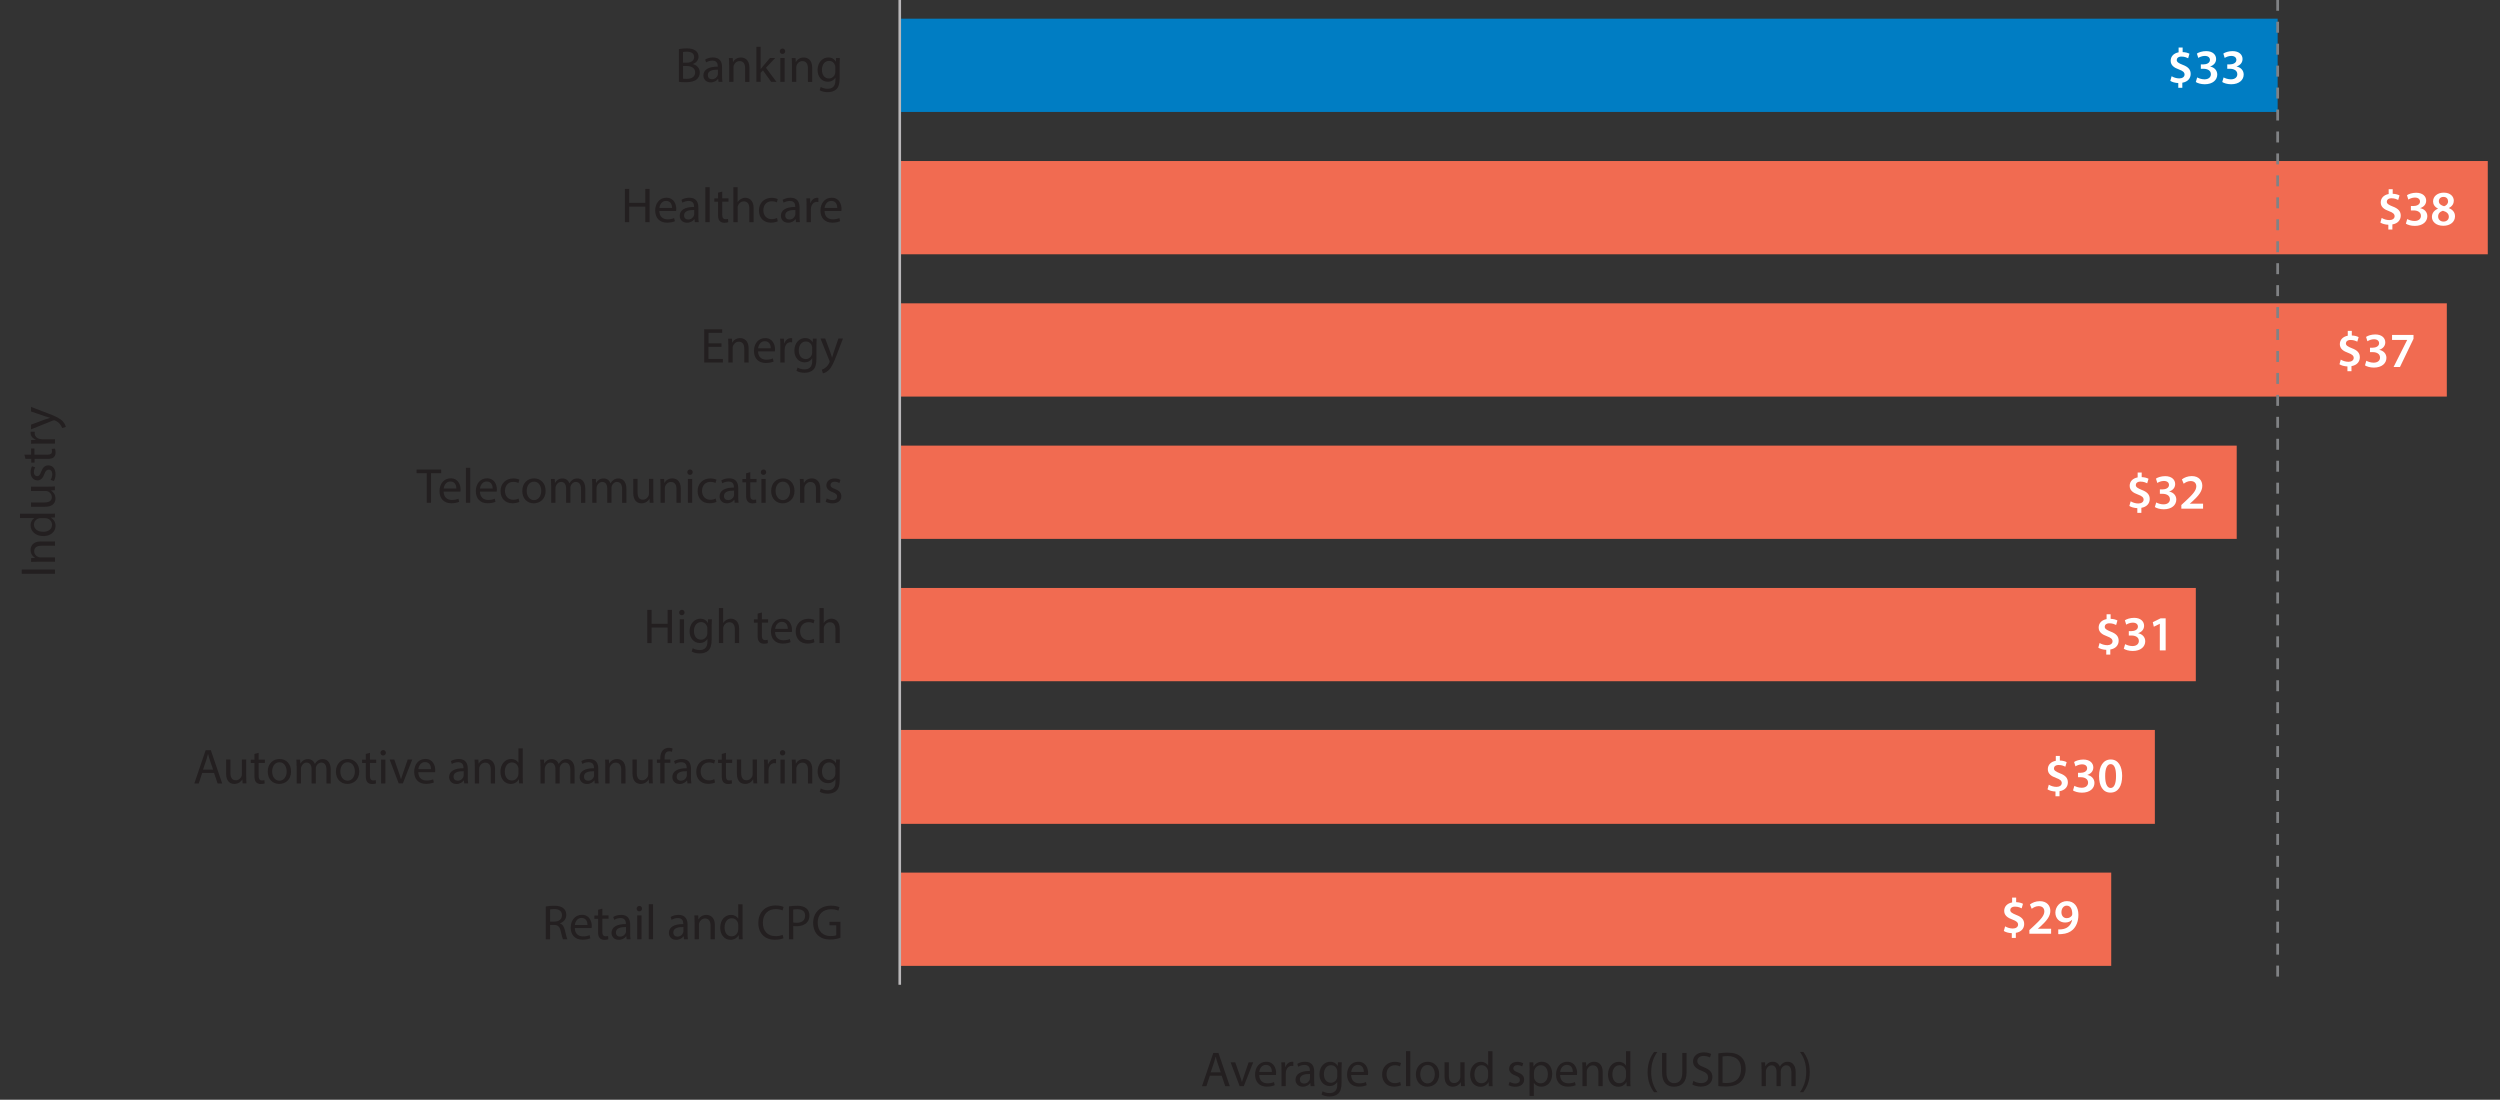 <?xml version="1.0" encoding="UTF-8"?><svg id="Layer_1" xmlns="http://www.w3.org/2000/svg" xmlns:xlink="http://www.w3.org/1999/xlink" viewBox="0 0 457.85 201.4"><rect x="0" y="0" width="457.85" height="201.4" fill="#333333" stroke="none"/><defs><style>.cls-1{clip-path:url(#clippath-2);}.cls-2,.cls-3,.cls-4,.cls-5,.cls-6{fill:none;}.cls-2,.cls-7,.cls-8,.cls-9,.cls-10{stroke-width:0px;}.cls-3{stroke:#808285;stroke-dasharray:0 0 2.01 2.01;stroke-width:.5px;}.cls-3,.cls-4,.cls-5,.cls-6{stroke-miterlimit:10;}.cls-4{stroke:#000;stroke-width:.25px;}.cls-7{fill:#007dc3;}.cls-11{clip-path:url(#clippath);}.cls-12{clip-path:url(#clippath-3);}.cls-5{stroke:#fff;stroke-width:1.25px;}.cls-8{fill:#231f20;}.cls-6{stroke:#b9b7b9;stroke-width:.48px;}.cls-9{fill:#fff;}.cls-10{fill:#f16b51;}</style><clipPath id="clippath"><rect class="cls-2" x="-98.21" y="-139.22" width="654" height="834"/></clipPath><clipPath id="clippath-2"><rect class="cls-2" x="-.16" y="-.18" width="457.89" height="202.32"/></clipPath><clipPath id="clippath-3"><rect class="cls-2" x="-98.21" y="-139.22" width="654" height="834"/></clipPath></defs><g class="cls-11"><rect class="cls-7" x="164.78" y="3.42" width="252.35" height="17.08"/><rect class="cls-10" x="164.78" y="159.81" width="221.87" height="17.08"/><rect class="cls-10" x="164.78" y="133.68" width="229.86" height="17.2"/><rect class="cls-10" x="164.78" y="107.68" width="237.36" height="17.08"/><rect class="cls-10" x="164.78" y="81.61" width="244.85" height="17.08"/><rect class="cls-10" x="164.78" y="55.55" width="283.33" height="17.08"/><rect class="cls-10" x="164.78" y="29.49" width="290.83" height="17.08"/><path class="cls-8" d="M221.57,197.01l-.63,1.92h-.81l2.07-6.09h.95l2.08,6.09h-.84l-.65-1.92h-2.16ZM223.57,196.39l-.6-1.75c-.14-.4-.23-.76-.32-1.11h-.02c-.09.36-.19.73-.31,1.1l-.6,1.76h1.83Z"/><path class="cls-8" d="M226.22,194.55l.86,2.46c.14.4.26.76.35,1.12h.03c.1-.36.23-.72.37-1.12l.85-2.46h.83l-1.72,4.37h-.76l-1.66-4.37h.85Z"/><path class="cls-8" d="M230.61,196.88c.02,1.07.71,1.52,1.5,1.52.57,0,.91-.1,1.21-.23l.13.57c-.28.13-.76.27-1.45.27-1.35,0-2.15-.88-2.15-2.2s.78-2.36,2.05-2.36c1.43,0,1.81,1.26,1.81,2.06,0,.16-.02.29-.03.37h-3.07ZM232.94,196.31c0-.51-.21-1.29-1.1-1.29-.8,0-1.16.74-1.22,1.29h2.32Z"/><path class="cls-8" d="M234.69,195.91c0-.52,0-.96-.04-1.36h.7l.03.86h.04c.2-.59.68-.96,1.21-.96.09,0,.15,0,.23.03v.75c-.08-.02-.16-.03-.27-.03-.56,0-.96.42-1.07,1.02-.02.11-.04.24-.04.37v2.33h-.79v-3.01Z"/><path class="cls-8" d="M240.03,198.92l-.06-.55h-.03c-.24.34-.71.65-1.34.65-.88,0-1.34-.62-1.34-1.26,0-1.06.94-1.63,2.63-1.63v-.09c0-.36-.1-1.01-.99-1.01-.41,0-.83.13-1.14.33l-.18-.52c.36-.24.88-.39,1.44-.39,1.34,0,1.66.91,1.66,1.79v1.63c0,.38.02.75.07,1.05h-.72ZM239.91,196.69c-.87-.02-1.85.14-1.85.99,0,.51.34.76.75.76.57,0,.93-.36,1.06-.73.03-.08.04-.17.04-.25v-.76Z"/><path class="cls-8" d="M245.73,194.55c-.02.32-.04.67-.04,1.2v2.54c0,1-.2,1.62-.62,2-.42.4-1.04.52-1.59.52s-1.1-.13-1.46-.36l.2-.6c.29.18.74.34,1.28.34.81,0,1.41-.42,1.41-1.53v-.49h-.02c-.24.41-.71.73-1.39.73-1.08,0-1.86-.92-1.86-2.13,0-1.48.97-2.32,1.97-2.32.76,0,1.17.4,1.36.76h.02l.04-.66h.7ZM244.91,196.28c0-.14,0-.25-.04-.36-.14-.46-.53-.84-1.11-.84-.76,0-1.3.64-1.3,1.65,0,.86.43,1.57,1.29,1.57.49,0,.93-.31,1.1-.81.05-.14.06-.29.06-.42v-.79Z"/><path class="cls-8" d="M247.45,196.88c.02,1.07.7,1.52,1.5,1.52.57,0,.91-.1,1.21-.23l.14.57c-.28.13-.76.27-1.45.27-1.35,0-2.15-.88-2.15-2.2s.78-2.36,2.05-2.36c1.43,0,1.81,1.26,1.81,2.06,0,.16-.02.29-.03.37h-3.07ZM249.78,196.31c0-.51-.21-1.29-1.1-1.29-.8,0-1.16.74-1.22,1.29h2.32Z"/><path class="cls-8" d="M256.56,198.76c-.21.11-.67.25-1.26.25-1.32,0-2.18-.89-2.18-2.23s.92-2.32,2.35-2.32c.47,0,.88.12,1.1.23l-.18.61c-.19-.11-.49-.21-.92-.21-1,0-1.54.74-1.54,1.65,0,1.01.65,1.63,1.52,1.63.45,0,.75-.12.98-.22l.14.6Z"/><path class="cls-8" d="M257.49,192.51h.79v6.41h-.79v-6.41Z"/><path class="cls-8" d="M263.58,196.7c0,1.62-1.12,2.32-2.18,2.32-1.18,0-2.1-.87-2.1-2.25,0-1.46.96-2.32,2.17-2.32s2.1.91,2.1,2.25ZM260.11,196.74c0,.96.55,1.68,1.33,1.68s1.33-.71,1.33-1.7c0-.74-.37-1.68-1.31-1.68s-1.35.87-1.35,1.7Z"/><path class="cls-8" d="M268.24,197.73c0,.45,0,.85.04,1.19h-.7l-.05-.71h-.02c-.21.35-.67.81-1.45.81-.69,0-1.51-.38-1.51-1.92v-2.56h.79v2.42c0,.83.25,1.39.98,1.39.53,0,.9-.37,1.05-.72.04-.12.07-.26.07-.41v-2.68h.79v3.18Z"/><path class="cls-8" d="M273.33,192.51v5.29c0,.39,0,.83.04,1.13h-.71l-.04-.76h-.02c-.24.49-.78.86-1.49.86-1.06,0-1.87-.89-1.87-2.22,0-1.45.89-2.35,1.96-2.35.67,0,1.12.32,1.32.67h.02v-2.61h.79ZM272.53,196.33c0-.1,0-.23-.04-.33-.12-.51-.55-.92-1.15-.92-.82,0-1.31.72-1.31,1.69,0,.89.43,1.62,1.29,1.62.53,0,1.02-.35,1.17-.95.03-.11.04-.22.04-.34v-.76Z"/><path class="cls-8" d="M276.45,198.11c.24.15.65.32,1.05.32.58,0,.85-.29.85-.65s-.23-.59-.81-.8c-.79-.28-1.16-.71-1.16-1.24,0-.71.57-1.28,1.51-1.28.44,0,.83.13,1.08.27l-.2.58c-.17-.11-.49-.25-.89-.25-.47,0-.73.27-.73.6,0,.36.26.52.83.74.76.29,1.15.67,1.15,1.32,0,.77-.6,1.31-1.63,1.31-.48,0-.92-.12-1.23-.3l.2-.6Z"/><path class="cls-8" d="M280.14,195.98c0-.56-.02-1.01-.04-1.43h.71l.04.75h.02c.33-.53.84-.85,1.55-.85,1.06,0,1.85.89,1.85,2.22,0,1.57-.96,2.35-1.99,2.35-.58,0-1.08-.25-1.35-.69h-.02v2.38h-.79v-4.73ZM280.92,197.14c0,.12.02.23.04.33.14.55.62.93,1.19.93.84,0,1.33-.69,1.33-1.69,0-.88-.46-1.63-1.3-1.63-.54,0-1.05.39-1.2.98-.03.1-.05.22-.05.33v.75Z"/><path class="cls-8" d="M285.72,196.88c.02,1.07.7,1.52,1.5,1.52.57,0,.91-.1,1.21-.23l.14.57c-.28.13-.76.27-1.45.27-1.35,0-2.15-.88-2.15-2.2s.78-2.36,2.05-2.36c1.43,0,1.81,1.26,1.81,2.06,0,.16-.02.29-.03.37h-3.07ZM288.05,196.31c0-.51-.21-1.29-1.1-1.29-.8,0-1.16.74-1.22,1.29h2.32Z"/><path class="cls-8" d="M289.8,195.73c0-.45,0-.82-.04-1.18h.71l.04.72h.02c.22-.42.72-.82,1.45-.82.6,0,1.54.36,1.54,1.86v2.61h-.79v-2.52c0-.7-.26-1.29-1.01-1.29-.52,0-.93.37-1.07.81-.04.1-.05.24-.05.37v2.63h-.79v-3.19Z"/><path class="cls-8" d="M298.58,192.51v5.29c0,.39,0,.83.04,1.13h-.71l-.04-.76h-.02c-.24.49-.78.86-1.49.86-1.06,0-1.87-.89-1.87-2.22,0-1.45.89-2.35,1.96-2.35.67,0,1.12.32,1.32.67h.02v-2.61h.79ZM297.79,196.33c0-.1,0-.23-.04-.33-.12-.51-.55-.92-1.15-.92-.82,0-1.31.72-1.31,1.69,0,.89.43,1.62,1.29,1.62.53,0,1.02-.35,1.17-.95.03-.11.04-.22.04-.34v-.76Z"/><path class="cls-8" d="M303.54,192.65c-.66.89-1.14,2.06-1.14,3.7s.5,2.76,1.14,3.67h-.62c-.57-.75-1.18-1.91-1.18-3.67,0-1.78.62-2.94,1.18-3.7h.62Z"/><path class="cls-8" d="M305.19,192.83v3.6c0,1.36.61,1.94,1.42,1.94.9,0,1.48-.6,1.48-1.94v-3.6h.79v3.55c0,1.87-.99,2.64-2.3,2.64-1.25,0-2.19-.71-2.19-2.6v-3.59h.79Z"/><path class="cls-8" d="M310.14,197.96c.35.22.87.4,1.41.4.8,0,1.27-.42,1.27-1.04,0-.57-.33-.89-1.15-1.21-.99-.35-1.61-.87-1.61-1.73,0-.95.79-1.65,1.97-1.65.62,0,1.08.14,1.35.3l-.22.64c-.2-.11-.61-.29-1.16-.29-.83,0-1.15.5-1.15.91,0,.57.37.85,1.21,1.17,1.03.4,1.55.89,1.55,1.79,0,.94-.7,1.75-2.13,1.75-.59,0-1.23-.17-1.55-.39l.2-.66Z"/><path class="cls-8" d="M314.7,192.91c.48-.07,1.05-.13,1.67-.13,1.13,0,1.93.26,2.47.76.54.5.86,1.2.86,2.19s-.31,1.81-.88,2.37c-.57.57-1.51.88-2.69.88-.56,0-1.03-.03-1.43-.07v-5.99ZM315.48,198.3c.2.04.49.04.79.04,1.68,0,2.59-.94,2.59-2.58,0-1.44-.8-2.35-2.47-2.35-.41,0-.71.04-.92.08v4.81Z"/><path class="cls-8" d="M322.6,195.73c0-.45,0-.82-.04-1.18h.7l.04.7h.03c.24-.42.65-.8,1.37-.8.6,0,1.05.36,1.24.88h.02c.14-.24.31-.43.49-.57.26-.2.55-.31.97-.31.58,0,1.44.38,1.44,1.9v2.57h-.78v-2.47c0-.84-.31-1.35-.95-1.35-.45,0-.8.33-.94.72-.04.11-.06.25-.06.4v2.7h-.78v-2.62c0-.7-.31-1.2-.91-1.2-.5,0-.86.4-.98.79-.04.12-.06.25-.06.39v2.64h-.78v-3.19Z"/><path class="cls-8" d="M329.65,200.01c.64-.89,1.14-2.07,1.14-3.69s-.49-2.77-1.14-3.67h.61c.58.74,1.18,1.9,1.18,3.68s-.61,2.92-1.18,3.69h-.61Z"/><path class="cls-8" d="M115.23,34.6v2.55h2.95v-2.55h.79v6.09h-.79v-2.85h-2.95v2.85h-.79v-6.09h.79Z"/><path class="cls-8" d="M120.75,38.65c.02,1.08.71,1.52,1.5,1.52.57,0,.91-.1,1.21-.23l.14.57c-.28.13-.76.27-1.46.27-1.35,0-2.15-.89-2.15-2.21s.78-2.36,2.05-2.36c1.43,0,1.81,1.26,1.81,2.06,0,.16-.02.29-.03.37h-3.07ZM123.08,38.08c0-.51-.21-1.29-1.1-1.29-.8,0-1.16.74-1.22,1.29h2.32Z"/><path class="cls-8" d="M127.25,40.69l-.06-.55h-.03c-.24.34-.71.65-1.34.65-.88,0-1.34-.62-1.34-1.26,0-1.06.94-1.63,2.63-1.63v-.09c0-.36-.1-1.01-.99-1.01-.41,0-.83.13-1.14.32l-.18-.52c.36-.23.89-.39,1.44-.39,1.34,0,1.66.91,1.66,1.79v1.63c0,.38.02.75.07,1.05h-.72ZM127.13,38.46c-.87-.02-1.85.14-1.85.98,0,.52.34.76.75.76.57,0,.93-.36,1.06-.73.03-.08.05-.17.05-.25v-.76Z"/><path class="cls-8" d="M129.18,34.28h.79v6.41h-.79v-6.41Z"/><path class="cls-8" d="M132.27,35.06v1.26h1.14v.61h-1.14v2.36c0,.54.15.85.6.85.21,0,.36-.03.46-.05l.04.6c-.15.06-.4.11-.7.11-.37,0-.67-.12-.86-.33-.23-.23-.31-.62-.31-1.14v-2.38h-.68v-.61h.68v-1.05l.78-.21Z"/><path class="cls-8" d="M134.3,34.28h.79v2.73h.02c.13-.23.33-.42.57-.56.24-.14.52-.23.81-.23.59,0,1.53.36,1.53,1.87v2.6h-.79v-2.51c0-.71-.26-1.3-1.01-1.3-.51,0-.92.36-1.07.79-.05.11-.05.23-.05.38v2.64h-.79v-6.41Z"/><path class="cls-8" d="M142.43,40.53c-.21.11-.67.25-1.26.25-1.32,0-2.18-.89-2.18-2.23s.92-2.32,2.35-2.32c.47,0,.88.12,1.1.23l-.18.61c-.19-.11-.49-.21-.92-.21-1,0-1.54.74-1.54,1.65,0,1.01.65,1.63,1.52,1.63.45,0,.75-.12.98-.22l.14.6Z"/><path class="cls-8" d="M145.78,40.69l-.06-.55h-.03c-.24.34-.71.65-1.34.65-.89,0-1.34-.62-1.34-1.26,0-1.06.94-1.63,2.63-1.63v-.09c0-.36-.1-1.01-.99-1.01-.41,0-.83.13-1.14.32l-.18-.52c.36-.23.89-.39,1.44-.39,1.34,0,1.66.91,1.66,1.79v1.63c0,.38.02.75.07,1.05h-.72ZM145.66,38.46c-.87-.02-1.85.14-1.85.98,0,.52.34.76.75.76.57,0,.93-.36,1.06-.73.03-.08.04-.17.04-.25v-.76Z"/><path class="cls-8" d="M147.71,37.68c0-.51,0-.96-.04-1.36h.7l.03.86h.04c.2-.59.68-.96,1.21-.96.09,0,.15,0,.23.03v.75c-.08-.02-.16-.03-.27-.03-.56,0-.96.42-1.07,1.02-.02.11-.04.24-.04.37v2.33h-.79v-3.01Z"/><path class="cls-8" d="M151.01,38.65c.02,1.08.7,1.52,1.5,1.52.57,0,.91-.1,1.21-.23l.14.57c-.28.13-.76.27-1.45.27-1.35,0-2.15-.89-2.15-2.21s.78-2.36,2.05-2.36c1.43,0,1.81,1.26,1.81,2.06,0,.16-.02.29-.03.37h-3.07ZM153.34,38.08c0-.51-.21-1.29-1.1-1.29-.8,0-1.16.74-1.22,1.29h2.32Z"/><path class="cls-8" d="M132.12,63.53h-2.37v2.2h2.64v.66h-3.42v-6.09h3.29v.66h-2.5v1.92h2.37v.65Z"/><path class="cls-8" d="M133.38,63.2c0-.45,0-.82-.04-1.18h.71l.04.72h.02c.22-.42.72-.82,1.45-.82.6,0,1.54.36,1.54,1.86v2.61h-.79v-2.52c0-.7-.26-1.29-1.01-1.29-.52,0-.93.37-1.07.81-.04.1-.05.24-.05.37v2.63h-.79v-3.19Z"/><path class="cls-8" d="M138.83,64.35c.02,1.07.7,1.52,1.5,1.52.57,0,.91-.1,1.21-.23l.14.57c-.28.13-.76.27-1.45.27-1.35,0-2.15-.88-2.15-2.2s.78-2.36,2.05-2.36c1.43,0,1.81,1.26,1.81,2.06,0,.16-.02.29-.03.37h-3.07ZM141.16,63.78c0-.51-.21-1.29-1.1-1.29-.8,0-1.16.74-1.22,1.29h2.32Z"/><path class="cls-8" d="M142.91,63.38c0-.52,0-.96-.04-1.36h.7l.03.86h.04c.2-.59.68-.96,1.21-.96.09,0,.15,0,.23.03v.75c-.08-.02-.16-.03-.27-.03-.56,0-.96.42-1.07,1.02-.02.11-.04.24-.04.37v2.33h-.79v-3.01Z"/><path class="cls-8" d="M149.56,62.01c-.02.32-.04.67-.04,1.2v2.54c0,1-.2,1.62-.62,2-.42.4-1.04.52-1.59.52s-1.1-.13-1.45-.36l.2-.6c.29.18.74.34,1.28.34.81,0,1.41-.42,1.41-1.53v-.49h-.02c-.24.41-.71.73-1.39.73-1.08,0-1.86-.92-1.86-2.13,0-1.48.97-2.32,1.97-2.32.76,0,1.17.4,1.36.76h.02l.04-.66h.7ZM148.74,63.74c0-.14,0-.25-.04-.36-.14-.46-.53-.84-1.11-.84-.76,0-1.3.64-1.3,1.65,0,.86.43,1.57,1.29,1.57.49,0,.93-.31,1.1-.81.04-.14.06-.29.06-.42v-.79Z"/><path class="cls-8" d="M151.13,62.01l.96,2.58c.1.29.21.63.28.89h.02c.08-.26.17-.6.28-.91l.87-2.57h.84l-1.19,3.12c-.57,1.5-.96,2.27-1.5,2.74-.39.34-.78.48-.98.51l-.2-.67c.2-.06.46-.19.7-.39.22-.17.49-.48.67-.88.04-.08.06-.14.06-.19s-.02-.11-.05-.21l-1.62-4.03h.87Z"/><path class="cls-8" d="M78.14,86.66h-1.85v-.67h4.51v.67h-1.86v5.42h-.79v-5.42Z"/><path class="cls-8" d="M81.25,90.04c.02,1.08.71,1.52,1.5,1.52.57,0,.91-.1,1.21-.23l.13.57c-.28.13-.76.27-1.45.27-1.35,0-2.15-.89-2.15-2.21s.78-2.36,2.05-2.36c1.43,0,1.81,1.26,1.81,2.06,0,.16-.02.29-.03.37h-3.07ZM83.58,89.47c0-.51-.21-1.29-1.1-1.29-.8,0-1.16.74-1.22,1.29h2.32Z"/><path class="cls-8" d="M85.33,85.67h.79v6.41h-.79v-6.41Z"/><path class="cls-8" d="M87.9,90.04c.02,1.08.71,1.52,1.5,1.52.57,0,.91-.1,1.21-.23l.13.57c-.28.13-.76.27-1.45.27-1.35,0-2.15-.89-2.15-2.21s.78-2.36,2.05-2.36c1.43,0,1.81,1.26,1.81,2.06,0,.16-.02.29-.03.37h-3.07ZM90.23,89.47c0-.51-.21-1.29-1.1-1.29-.8,0-1.16.74-1.22,1.29h2.32Z"/><path class="cls-8" d="M95.1,91.92c-.21.11-.67.25-1.25.25-1.32,0-2.18-.89-2.18-2.23s.92-2.32,2.35-2.32c.47,0,.89.12,1.1.23l-.18.61c-.19-.11-.49-.21-.92-.21-1,0-1.54.74-1.54,1.65,0,1.01.65,1.63,1.52,1.63.45,0,.75-.12.98-.22l.13.6Z"/><path class="cls-8" d="M99.93,89.86c0,1.62-1.12,2.32-2.18,2.32-1.18,0-2.1-.87-2.1-2.25,0-1.46.96-2.32,2.17-2.32s2.1.91,2.1,2.25ZM96.46,89.91c0,.96.55,1.68,1.33,1.68s1.33-.71,1.33-1.7c0-.74-.37-1.68-1.31-1.68s-1.35.87-1.35,1.7Z"/><path class="cls-8" d="M100.93,88.89c0-.45,0-.82-.04-1.18h.7l.04.71h.03c.24-.42.65-.8,1.37-.8.6,0,1.05.36,1.24.88h.02c.14-.24.31-.43.49-.57.26-.2.55-.31.97-.31.58,0,1.44.38,1.44,1.9v2.57h-.78v-2.48c0-.84-.31-1.35-.95-1.35-.45,0-.8.33-.94.72-.04.11-.06.25-.06.4v2.7h-.78v-2.62c0-.7-.31-1.2-.91-1.2-.5,0-.86.4-.98.79-.05.12-.06.25-.06.39v2.64h-.78v-3.19Z"/><path class="cls-8" d="M108.46,88.89c0-.45,0-.82-.04-1.18h.7l.04.71h.03c.24-.42.65-.8,1.37-.8.6,0,1.05.36,1.24.88h.02c.14-.24.31-.43.49-.57.26-.2.55-.31.97-.31.58,0,1.44.38,1.44,1.9v2.57h-.78v-2.48c0-.84-.31-1.35-.95-1.35-.45,0-.8.33-.94.72-.04.11-.06.25-.06.4v2.7h-.78v-2.62c0-.7-.31-1.2-.91-1.2-.5,0-.86.4-.99.79-.04.12-.06.25-.06.39v2.64h-.78v-3.19Z"/><path class="cls-8" d="M119.65,90.89c0,.45,0,.85.04,1.19h-.7l-.04-.71h-.02c-.21.35-.67.81-1.45.81-.69,0-1.51-.38-1.51-1.92v-2.56h.79v2.42c0,.83.25,1.39.97,1.39.53,0,.9-.37,1.05-.72.04-.12.07-.26.07-.41v-2.68h.79v3.18Z"/><path class="cls-8" d="M120.96,88.89c0-.45,0-.82-.04-1.18h.71l.04.72h.02c.22-.42.72-.82,1.45-.82.61,0,1.54.36,1.54,1.86v2.61h-.79v-2.52c0-.7-.26-1.29-1.01-1.29-.52,0-.93.37-1.07.81-.04.1-.05.23-.05.37v2.63h-.79v-3.19Z"/><path class="cls-8" d="M126.86,86.48c0,.27-.19.49-.51.49-.28,0-.48-.22-.48-.49s.21-.5.5-.5.49.22.49.5ZM125.98,92.08v-4.37h.79v4.37h-.79Z"/><path class="cls-8" d="M131.2,91.92c-.21.11-.67.25-1.26.25-1.32,0-2.18-.89-2.18-2.23s.92-2.32,2.35-2.32c.47,0,.89.12,1.1.23l-.18.61c-.19-.11-.49-.21-.92-.21-1,0-1.54.74-1.54,1.65,0,1.01.65,1.63,1.52,1.63.45,0,.75-.12.98-.22l.14.6Z"/><path class="cls-8" d="M134.55,92.08l-.06-.55h-.03c-.24.34-.71.65-1.34.65-.88,0-1.34-.62-1.34-1.26,0-1.06.94-1.63,2.63-1.63v-.09c0-.36-.1-1.01-.99-1.01-.41,0-.83.13-1.14.32l-.18-.52c.36-.23.88-.39,1.44-.39,1.34,0,1.66.91,1.66,1.79v1.63c0,.38.02.75.07,1.05h-.72ZM134.44,89.85c-.87-.02-1.85.14-1.85.98,0,.52.34.76.75.76.57,0,.93-.36,1.06-.73.03-.08.04-.17.04-.25v-.76Z"/><path class="cls-8" d="M137.41,86.45v1.26h1.14v.61h-1.14v2.36c0,.54.15.85.6.85.21,0,.36-.03.46-.05l.04.6c-.15.06-.4.11-.7.11-.37,0-.67-.12-.86-.33-.23-.23-.31-.62-.31-1.14v-2.38h-.68v-.61h.68v-1.05l.78-.21Z"/><path class="cls-8" d="M140.32,86.48c0,.27-.19.49-.51.49-.28,0-.48-.22-.48-.49s.21-.5.5-.5.49.22.49.5ZM139.44,92.08v-4.37h.79v4.37h-.79Z"/><path class="cls-8" d="M145.51,89.86c0,1.62-1.12,2.32-2.18,2.32-1.18,0-2.1-.87-2.1-2.25,0-1.46.96-2.32,2.17-2.32s2.1.91,2.1,2.25ZM142.04,89.91c0,.96.55,1.68,1.33,1.68s1.33-.71,1.33-1.7c0-.74-.37-1.68-1.31-1.68s-1.35.87-1.35,1.7Z"/><path class="cls-8" d="M146.51,88.89c0-.45,0-.82-.04-1.18h.7l.05.72h.02c.22-.42.72-.82,1.45-.82.61,0,1.54.36,1.54,1.86v2.61h-.79v-2.52c0-.7-.26-1.29-1.01-1.29-.52,0-.93.37-1.07.81-.04.1-.05.23-.05.37v2.63h-.79v-3.19Z"/><path class="cls-8" d="M151.41,91.27c.23.15.65.32,1.05.32.58,0,.85-.29.85-.65s-.23-.59-.81-.8c-.79-.28-1.16-.71-1.16-1.24,0-.71.57-1.28,1.51-1.28.44,0,.83.13,1.07.27l-.2.58c-.17-.11-.49-.25-.89-.25-.47,0-.73.27-.73.6,0,.36.26.52.83.74.76.29,1.15.67,1.15,1.32,0,.77-.6,1.31-1.64,1.31-.48,0-.92-.12-1.23-.3l.2-.61Z"/><path class="cls-8" d="M124.31,8.99c.34-.07.89-.13,1.44-.13.79,0,1.29.14,1.67.44.32.24.51.6.51,1.08,0,.59-.39,1.1-1.03,1.34v.02c.58.14,1.26.62,1.26,1.53,0,.52-.21.92-.51,1.22-.42.39-1.11.57-2.1.57-.54,0-.96-.04-1.22-.07v-5.99ZM125.09,11.48h.71c.83,0,1.32-.43,1.32-1.02,0-.71-.54-.99-1.34-.99-.36,0-.57.03-.7.05v1.96ZM125.09,14.4c.15.03.38.04.66.04.81,0,1.56-.3,1.56-1.18,0-.83-.71-1.17-1.57-1.17h-.65v2.32Z"/><path class="cls-8" d="M131.59,14.99l-.06-.55h-.03c-.24.34-.71.65-1.34.65-.89,0-1.34-.62-1.34-1.26,0-1.06.94-1.63,2.63-1.63v-.09c0-.36-.1-1.01-.99-1.01-.41,0-.83.13-1.14.33l-.18-.52c.36-.24.89-.39,1.44-.39,1.34,0,1.66.91,1.66,1.79v1.63c0,.38.02.75.07,1.05h-.72ZM131.48,12.76c-.87-.02-1.85.14-1.85.99,0,.51.34.76.75.76.57,0,.93-.36,1.06-.73.03-.08.04-.17.04-.25v-.76Z"/><path class="cls-8" d="M133.53,11.81c0-.45,0-.82-.04-1.18h.7l.05.72h.02c.22-.42.72-.82,1.45-.82.61,0,1.54.36,1.54,1.86v2.61h-.79v-2.52c0-.7-.26-1.29-1.01-1.29-.52,0-.93.37-1.07.81-.04.1-.05.24-.05.37v2.63h-.79v-3.19Z"/><path class="cls-8" d="M139.32,12.63h.02c.11-.15.26-.34.39-.5l1.28-1.51h.96l-1.69,1.8,1.92,2.57h-.97l-1.51-2.1-.41.45v1.64h-.79v-6.41h.79v4.05Z"/><path class="cls-8" d="M143.8,9.39c0,.27-.19.49-.51.49-.28,0-.48-.22-.48-.49s.21-.5.5-.5.49.22.49.5ZM142.91,14.99v-4.37h.79v4.37h-.79Z"/><path class="cls-8" d="M145.03,11.81c0-.45,0-.82-.04-1.18h.71l.04.72h.02c.22-.42.72-.82,1.45-.82.61,0,1.54.36,1.54,1.86v2.61h-.79v-2.52c0-.7-.26-1.29-1.01-1.29-.52,0-.93.37-1.07.81-.04.1-.05.24-.05.37v2.63h-.79v-3.19Z"/><path class="cls-8" d="M153.81,10.62c-.02.32-.04.67-.04,1.2v2.54c0,1-.2,1.62-.62,2-.42.4-1.04.52-1.59.52s-1.1-.13-1.45-.36l.2-.6c.29.18.74.34,1.28.34.81,0,1.41-.42,1.41-1.53v-.49h-.02c-.24.41-.71.73-1.39.73-1.08,0-1.86-.92-1.86-2.13,0-1.48.97-2.32,1.97-2.32.76,0,1.17.4,1.36.76h.02l.04-.66h.7ZM152.98,12.35c0-.14,0-.25-.04-.36-.14-.46-.53-.84-1.11-.84-.76,0-1.3.64-1.3,1.65,0,.86.43,1.57,1.29,1.57.49,0,.93-.31,1.1-.81.04-.14.06-.29.06-.42v-.79Z"/><path class="cls-8" d="M119.33,111.69v2.55h2.94v-2.55h.79v6.09h-.79v-2.85h-2.94v2.85h-.79v-6.09h.79Z"/><path class="cls-8" d="M125.37,112.18c0,.27-.19.49-.51.49-.28,0-.48-.22-.48-.49s.21-.5.5-.5.49.22.49.5ZM124.49,117.78v-4.37h.79v4.37h-.79Z"/><path class="cls-8" d="M130.37,113.41c-.02.32-.04.67-.04,1.2v2.54c0,1-.2,1.62-.62,2-.42.4-1.04.52-1.59.52s-1.1-.13-1.45-.36l.2-.6c.29.18.74.34,1.28.34.81,0,1.41-.42,1.41-1.53v-.49h-.02c-.24.41-.71.73-1.39.73-1.08,0-1.86-.92-1.86-2.13,0-1.48.97-2.32,1.97-2.32.76,0,1.17.4,1.36.76h.02l.04-.66h.7ZM129.54,115.13c0-.14,0-.25-.04-.36-.14-.46-.53-.84-1.11-.84-.76,0-1.3.64-1.3,1.65,0,.86.43,1.57,1.29,1.57.49,0,.93-.31,1.1-.81.04-.14.06-.29.06-.42v-.79Z"/><path class="cls-8" d="M131.65,111.36h.79v2.73h.02c.13-.23.33-.42.57-.56.24-.13.52-.23.81-.23.59,0,1.53.36,1.53,1.87v2.6h-.79v-2.51c0-.7-.26-1.3-1.01-1.3-.51,0-.92.36-1.07.79-.05.11-.05.23-.05.38v2.64h-.79v-6.41Z"/><path class="cls-8" d="M139.53,112.15v1.26h1.14v.61h-1.14v2.36c0,.54.15.85.6.85.21,0,.36-.03.46-.05l.04.6c-.15.06-.4.11-.71.11-.37,0-.67-.12-.86-.33-.23-.23-.31-.62-.31-1.14v-2.38h-.68v-.61h.68v-1.05l.78-.21Z"/><path class="cls-8" d="M141.95,115.74c.02,1.07.71,1.52,1.5,1.52.57,0,.91-.1,1.21-.23l.13.57c-.28.13-.76.27-1.45.27-1.35,0-2.15-.88-2.15-2.2s.78-2.36,2.05-2.36c1.43,0,1.81,1.26,1.81,2.06,0,.16-.02.29-.03.37h-3.07ZM144.28,115.17c0-.51-.21-1.29-1.1-1.29-.8,0-1.16.74-1.22,1.29h2.32Z"/><path class="cls-8" d="M149.15,117.62c-.21.11-.67.25-1.25.25-1.32,0-2.18-.89-2.18-2.23s.92-2.32,2.35-2.32c.47,0,.89.12,1.1.23l-.18.61c-.19-.11-.49-.21-.92-.21-1,0-1.54.74-1.54,1.65,0,1.01.65,1.63,1.52,1.63.45,0,.75-.12.98-.22l.13.6Z"/><path class="cls-8" d="M150.07,111.36h.79v2.73h.02c.13-.23.33-.42.57-.56.24-.13.52-.23.81-.23.59,0,1.53.36,1.53,1.87v2.6h-.79v-2.51c0-.7-.26-1.3-1.01-1.3-.51,0-.92.36-1.07.79-.05.11-.05.23-.05.38v2.64h-.79v-6.41Z"/><path class="cls-8" d="M37.03,141.56l-.63,1.92h-.81l2.07-6.09h.95l2.08,6.09h-.84l-.65-1.92h-2.16ZM39.03,140.95l-.6-1.75c-.14-.4-.23-.76-.32-1.11h-.02c-.09.36-.19.73-.31,1.1l-.6,1.76h1.83Z"/><path class="cls-8" d="M45.1,142.28c0,.45,0,.85.04,1.19h-.71l-.04-.71h-.02c-.21.35-.67.81-1.45.81-.69,0-1.51-.38-1.51-1.92v-2.56h.79v2.42c0,.83.25,1.39.98,1.39.53,0,.9-.37,1.05-.72.04-.12.07-.26.07-.41v-2.68h.79v3.18Z"/><path class="cls-8" d="M47.37,137.85v1.26h1.14v.61h-1.14v2.36c0,.54.15.85.6.85.21,0,.36-.03.46-.05l.04.6c-.15.06-.4.11-.7.11-.37,0-.67-.12-.86-.33-.23-.23-.31-.62-.31-1.14v-2.38h-.68v-.61h.68v-1.05l.78-.21Z"/><path class="cls-8" d="M53.31,141.25c0,1.62-1.12,2.32-2.18,2.32-1.18,0-2.1-.87-2.1-2.25,0-1.46.96-2.32,2.17-2.32s2.1.91,2.1,2.25ZM49.84,141.3c0,.96.55,1.68,1.33,1.68s1.33-.71,1.33-1.7c0-.74-.37-1.68-1.31-1.68s-1.35.87-1.35,1.7Z"/><path class="cls-8" d="M54.31,140.29c0-.45,0-.82-.04-1.18h.7l.04.71h.03c.24-.42.65-.8,1.37-.8.6,0,1.05.36,1.24.88h.02c.14-.24.31-.43.49-.57.26-.2.55-.31.97-.31.58,0,1.44.38,1.44,1.9v2.57h-.78v-2.48c0-.84-.31-1.35-.95-1.35-.45,0-.8.33-.94.72-.04.11-.06.25-.06.4v2.7h-.78v-2.62c0-.7-.31-1.2-.91-1.2-.5,0-.86.4-.98.79-.04.12-.06.25-.06.39v2.64h-.78v-3.19Z"/><path class="cls-8" d="M65.8,141.25c0,1.62-1.12,2.32-2.18,2.32-1.18,0-2.1-.87-2.1-2.25,0-1.46.96-2.32,2.17-2.32s2.1.91,2.1,2.25ZM62.33,141.3c0,.96.55,1.68,1.33,1.68s1.33-.71,1.33-1.7c0-.74-.37-1.68-1.31-1.68s-1.35.87-1.35,1.7Z"/><path class="cls-8" d="M67.76,137.85v1.26h1.14v.61h-1.14v2.36c0,.54.15.85.6.85.21,0,.36-.03.46-.05l.04.6c-.15.06-.4.11-.7.11-.37,0-.67-.12-.86-.33-.23-.23-.31-.62-.31-1.14v-2.38h-.68v-.61h.68v-1.05l.78-.21Z"/><path class="cls-8" d="M70.67,137.87c0,.27-.19.49-.51.49-.28,0-.48-.22-.48-.49s.21-.5.5-.5.49.22.49.5ZM69.79,143.48v-4.37h.79v4.37h-.79Z"/><path class="cls-8" d="M72.21,139.1l.86,2.46c.14.4.26.76.35,1.12h.03c.1-.36.23-.72.37-1.12l.85-2.46h.83l-1.72,4.37h-.76l-1.66-4.37h.85Z"/><path class="cls-8" d="M76.61,141.43c.02,1.08.71,1.52,1.5,1.52.57,0,.91-.1,1.21-.23l.14.57c-.28.13-.76.27-1.46.27-1.35,0-2.15-.89-2.15-2.21s.78-2.36,2.05-2.36c1.43,0,1.81,1.26,1.81,2.06,0,.16-.02.29-.03.37h-3.07ZM78.94,140.86c0-.51-.21-1.29-1.1-1.29-.8,0-1.16.74-1.22,1.29h2.32Z"/><path class="cls-8" d="M85.02,143.48l-.06-.55h-.03c-.24.34-.71.65-1.34.65-.88,0-1.34-.62-1.34-1.26,0-1.06.94-1.63,2.63-1.63v-.09c0-.36-.1-1.01-.99-1.01-.41,0-.83.13-1.14.32l-.18-.52c.36-.23.89-.39,1.44-.39,1.34,0,1.66.91,1.66,1.79v1.63c0,.38.02.75.07,1.05h-.72ZM84.91,141.24c-.87-.02-1.85.14-1.85.98,0,.52.34.76.75.76.57,0,.93-.36,1.06-.73.03-.08.05-.17.05-.25v-.76Z"/><path class="cls-8" d="M86.95,140.29c0-.45,0-.82-.04-1.18h.7l.05.72h.02c.22-.42.72-.82,1.45-.82.61,0,1.54.36,1.54,1.86v2.61h-.79v-2.52c0-.7-.26-1.29-1.01-1.29-.52,0-.93.37-1.07.81-.04.1-.05.23-.05.37v2.63h-.79v-3.19Z"/><path class="cls-8" d="M95.74,137.06v5.28c0,.39,0,.83.04,1.13h-.71l-.04-.76h-.02c-.24.49-.78.86-1.49.86-1.06,0-1.87-.89-1.87-2.22,0-1.45.89-2.35,1.96-2.35.67,0,1.12.32,1.32.67h.02v-2.61h.79ZM94.95,140.88c0-.1,0-.23-.04-.33-.12-.51-.55-.92-1.15-.92-.82,0-1.31.72-1.31,1.69,0,.89.43,1.62,1.29,1.62.53,0,1.02-.35,1.17-.95.03-.11.04-.22.04-.34v-.76Z"/><path class="cls-8" d="M98.97,140.29c0-.45,0-.82-.04-1.18h.7l.04.71h.03c.24-.42.65-.8,1.37-.8.6,0,1.05.36,1.24.88h.02c.14-.24.31-.43.49-.57.26-.2.55-.31.97-.31.58,0,1.44.38,1.44,1.9v2.57h-.78v-2.48c0-.84-.31-1.35-.95-1.35-.45,0-.8.33-.94.72-.04.11-.06.25-.06.4v2.7h-.78v-2.62c0-.7-.31-1.2-.91-1.2-.5,0-.86.4-.98.79-.04.12-.06.25-.06.39v2.64h-.78v-3.19Z"/><path class="cls-8" d="M108.92,143.48l-.06-.55h-.03c-.24.34-.71.65-1.34.65-.89,0-1.34-.62-1.34-1.26,0-1.06.94-1.63,2.63-1.63v-.09c0-.36-.1-1.01-.99-1.01-.41,0-.83.13-1.14.32l-.18-.52c.36-.23.88-.39,1.44-.39,1.34,0,1.66.91,1.66,1.79v1.63c0,.38.02.75.07,1.05h-.72ZM108.8,141.24c-.87-.02-1.85.14-1.85.98,0,.52.34.76.75.76.57,0,.93-.36,1.06-.73.03-.08.04-.17.04-.25v-.76Z"/><path class="cls-8" d="M110.85,140.29c0-.45,0-.82-.04-1.18h.7l.04.72h.02c.22-.42.72-.82,1.45-.82.61,0,1.54.36,1.54,1.86v2.61h-.79v-2.52c0-.7-.26-1.29-1.01-1.29-.52,0-.93.37-1.07.81-.04.1-.05.23-.05.37v2.63h-.79v-3.19Z"/><path class="cls-8" d="M119.52,142.28c0,.45,0,.85.04,1.19h-.71l-.04-.71h-.02c-.21.35-.67.81-1.45.81-.69,0-1.51-.38-1.51-1.92v-2.56h.79v2.42c0,.83.25,1.39.98,1.39.53,0,.9-.37,1.05-.72.04-.12.07-.26.07-.41v-2.68h.79v3.18Z"/><path class="cls-8" d="M120.92,143.48v-3.77h-.61v-.61h.61v-.21c0-.61.14-1.17.51-1.53.3-.29.7-.41,1.07-.41.28,0,.52.06.68.13l-.11.61c-.12-.05-.28-.1-.51-.1-.68,0-.85.6-.85,1.27v.23h1.06v.61h-1.06v3.77h-.79Z"/><path class="cls-8" d="M125.9,143.48l-.06-.55h-.03c-.24.34-.71.65-1.34.65-.88,0-1.34-.62-1.34-1.26,0-1.06.94-1.63,2.63-1.63v-.09c0-.36-.1-1.01-.99-1.01-.41,0-.83.13-1.14.32l-.18-.52c.36-.23.89-.39,1.44-.39,1.34,0,1.66.91,1.66,1.79v1.63c0,.38.02.75.07,1.05h-.72ZM125.78,141.24c-.87-.02-1.85.14-1.85.98,0,.52.34.76.75.76.57,0,.93-.36,1.06-.73.03-.08.05-.17.05-.25v-.76Z"/><path class="cls-8" d="M130.94,143.31c-.21.11-.67.25-1.25.25-1.32,0-2.18-.89-2.18-2.23s.92-2.32,2.35-2.32c.47,0,.89.12,1.1.23l-.18.61c-.19-.11-.49-.21-.92-.21-1,0-1.54.74-1.54,1.65,0,1.01.65,1.63,1.52,1.63.45,0,.75-.12.98-.22l.13.6Z"/><path class="cls-8" d="M132.95,137.85v1.26h1.14v.61h-1.14v2.36c0,.54.15.85.6.85.21,0,.36-.03.46-.05l.04.6c-.15.06-.4.11-.7.11-.37,0-.67-.12-.86-.33-.23-.23-.31-.62-.31-1.14v-2.38h-.68v-.61h.68v-1.05l.78-.21Z"/><path class="cls-8" d="M138.64,142.28c0,.45,0,.85.04,1.19h-.7l-.05-.71h-.02c-.21.35-.67.81-1.45.81-.69,0-1.51-.38-1.51-1.92v-2.56h.79v2.42c0,.83.25,1.39.98,1.39.53,0,.9-.37,1.05-.72.04-.12.07-.26.07-.41v-2.68h.79v3.18Z"/><path class="cls-8" d="M139.95,140.47c0-.51,0-.96-.04-1.36h.7l.03.86h.04c.2-.59.68-.96,1.21-.96.09,0,.15,0,.23.03v.75c-.08-.02-.16-.03-.27-.03-.56,0-.96.42-1.07,1.02-.02.11-.04.24-.04.37v2.33h-.79v-3.01Z"/><path class="cls-8" d="M143.82,137.87c0,.27-.19.49-.51.49-.28,0-.48-.22-.48-.49s.21-.5.5-.5.49.22.49.5ZM142.93,143.48v-4.37h.79v4.37h-.79Z"/><path class="cls-8" d="M145.04,140.29c0-.45,0-.82-.04-1.18h.71l.04.72h.02c.22-.42.72-.82,1.45-.82.6,0,1.54.36,1.54,1.86v2.61h-.79v-2.52c0-.7-.26-1.29-1.01-1.29-.52,0-.93.37-1.07.81-.04.1-.05.23-.05.37v2.63h-.79v-3.19Z"/><path class="cls-8" d="M153.82,139.1c-.02.32-.04.67-.04,1.2v2.54c0,1-.2,1.62-.62,2-.42.4-1.04.52-1.59.52-.52,0-1.1-.13-1.45-.36l.2-.61c.29.18.74.34,1.28.34.81,0,1.41-.42,1.41-1.53v-.49h-.02c-.24.41-.71.73-1.39.73-1.08,0-1.86-.92-1.86-2.13,0-1.48.97-2.32,1.97-2.32.76,0,1.17.4,1.36.76h.02l.04-.66h.7ZM153,140.83c0-.14,0-.25-.05-.36-.14-.46-.53-.84-1.11-.84-.76,0-1.3.64-1.3,1.65,0,.86.43,1.57,1.29,1.57.49,0,.93-.31,1.1-.81.04-.13.06-.29.06-.42v-.79Z"/><path class="cls-8" d="M99.96,166.01c.4-.08.97-.13,1.51-.13.84,0,1.38.15,1.76.5.31.27.48.69.48,1.16,0,.8-.51,1.34-1.15,1.55v.03c.47.16.75.6.89,1.23.2.85.34,1.44.47,1.67h-.81c-.1-.17-.23-.7-.41-1.45-.18-.84-.51-1.16-1.22-1.18h-.74v2.64h-.79v-6.01ZM100.75,168.78h.8c.84,0,1.37-.46,1.37-1.16,0-.79-.57-1.13-1.4-1.14-.38,0-.65.04-.78.07v2.22Z"/><path class="cls-8" d="M105.27,169.97c.02,1.07.7,1.52,1.5,1.52.57,0,.91-.1,1.21-.23l.14.57c-.28.13-.76.27-1.45.27-1.35,0-2.15-.88-2.15-2.2s.78-2.36,2.05-2.36c1.43,0,1.81,1.26,1.81,2.06,0,.16-.02.29-.03.37h-3.07ZM107.6,169.4c0-.51-.21-1.29-1.1-1.29-.8,0-1.16.74-1.22,1.29h2.32Z"/><path class="cls-8" d="M110.31,166.39v1.26h1.14v.61h-1.14v2.36c0,.54.15.85.6.85.21,0,.36-.03.46-.05l.04.6c-.15.06-.4.11-.71.11-.37,0-.67-.12-.86-.33-.23-.23-.31-.62-.31-1.14v-2.38h-.68v-.61h.68v-1.05l.78-.21Z"/><path class="cls-8" d="M114.76,172.02l-.06-.55h-.03c-.24.34-.71.65-1.34.65-.89,0-1.34-.62-1.34-1.26,0-1.06.94-1.63,2.63-1.63v-.09c0-.36-.1-1.01-.99-1.01-.41,0-.83.13-1.14.33l-.18-.52c.36-.24.89-.39,1.44-.39,1.34,0,1.66.91,1.66,1.79v1.63c0,.38.02.75.07,1.05h-.72ZM114.65,169.78c-.87-.02-1.85.14-1.85.99,0,.51.34.76.75.76.57,0,.93-.36,1.06-.73.03-.08.04-.17.04-.25v-.76Z"/><path class="cls-8" d="M117.58,166.41c0,.27-.19.49-.51.49-.28,0-.48-.22-.48-.49s.21-.5.5-.5.49.22.49.5ZM116.7,172.02v-4.37h.79v4.37h-.79Z"/><path class="cls-8" d="M118.81,165.6h.79v6.41h-.79v-6.41Z"/><path class="cls-8" d="M125.27,172.02l-.06-.55h-.03c-.24.34-.71.65-1.34.65-.89,0-1.34-.62-1.34-1.26,0-1.06.94-1.63,2.63-1.63v-.09c0-.36-.1-1.01-.99-1.01-.41,0-.83.13-1.14.33l-.18-.52c.36-.24.89-.39,1.44-.39,1.34,0,1.66.91,1.66,1.79v1.63c0,.38.02.75.07,1.05h-.72ZM125.16,169.78c-.87-.02-1.85.14-1.85.99,0,.51.34.76.75.76.57,0,.93-.36,1.06-.73.03-.08.04-.17.04-.25v-.76Z"/><path class="cls-8" d="M127.2,168.83c0-.45,0-.82-.04-1.18h.71l.04.72h.02c.22-.42.72-.82,1.45-.82.6,0,1.54.36,1.54,1.86v2.61h-.79v-2.52c0-.7-.26-1.29-1.01-1.29-.52,0-.93.37-1.07.81-.04.1-.05.24-.05.37v2.63h-.79v-3.19Z"/><path class="cls-8" d="M135.99,165.6v5.29c0,.39,0,.83.04,1.13h-.71l-.04-.76h-.02c-.24.49-.78.86-1.49.86-1.06,0-1.87-.89-1.87-2.22,0-1.45.89-2.35,1.96-2.35.67,0,1.12.32,1.32.67h.02v-2.61h.79ZM135.2,169.42c0-.1,0-.23-.04-.33-.12-.51-.55-.92-1.15-.92-.82,0-1.31.72-1.31,1.69,0,.89.43,1.62,1.29,1.62.53,0,1.02-.35,1.17-.95.03-.11.04-.22.04-.34v-.76Z"/><path class="cls-8" d="M143.5,171.82c-.29.14-.87.29-1.61.29-1.72,0-3.01-1.08-3.01-3.08s1.29-3.2,3.18-3.2c.76,0,1.24.16,1.45.27l-.19.64c-.3-.14-.72-.25-1.23-.25-1.43,0-2.38.91-2.38,2.51,0,1.49.86,2.45,2.34,2.45.48,0,.97-.1,1.28-.25l.16.62Z"/><path class="cls-8" d="M144.49,166c.38-.06.88-.12,1.51-.12.78,0,1.35.18,1.71.51.33.29.53.73.53,1.27s-.16.98-.47,1.3c-.42.44-1.09.67-1.86.67-.23,0-.45,0-.63-.05v2.44h-.79v-6.02ZM145.27,168.94c.17.04.39.06.65.06.95,0,1.53-.46,1.53-1.3s-.57-1.19-1.44-1.19c-.34,0-.6.03-.74.06v2.37Z"/><path class="cls-8" d="M153.92,171.74c-.35.13-1.05.33-1.87.33-.92,0-1.68-.24-2.28-.8-.52-.51-.85-1.32-.85-2.27,0-1.82,1.26-3.14,3.3-3.14.7,0,1.25.15,1.52.28l-.19.64c-.32-.14-.73-.26-1.35-.26-1.48,0-2.45.92-2.45,2.45s.93,2.46,2.35,2.46c.52,0,.87-.07,1.05-.16v-1.82h-1.24v-.63h2.01v2.93Z"/><path class="cls-8" d="M3.98,104.3h6.09v.79H3.98v-.79Z"/><path class="cls-8" d="M6.88,102.88c-.45,0-.82,0-1.18.04v-.71l.72-.04v-.02c-.42-.22-.82-.72-.82-1.45,0-.6.36-1.54,1.86-1.54h2.61v.79h-2.52c-.7,0-1.29.26-1.29,1.01,0,.52.37.93.81,1.07.1.04.24.05.37.05h2.63v.79h-3.19Z"/><path class="cls-8" d="M3.65,94.09h5.29c.39,0,.83,0,1.13-.04v.71l-.76.04v.02c.49.24.86.78.86,1.49,0,1.06-.89,1.87-2.22,1.87-1.45,0-2.35-.89-2.35-1.96,0-.67.32-1.12.67-1.32v-.02h-2.61v-.79ZM7.47,94.89c-.1,0-.23,0-.33.04-.51.12-.92.55-.92,1.15,0,.82.72,1.31,1.69,1.31.89,0,1.62-.43,1.62-1.29,0-.53-.35-1.02-.95-1.17-.11-.03-.22-.04-.34-.04h-.76Z"/><path class="cls-8" d="M8.87,89.12c.45,0,.85,0,1.19-.04v.7l-.71.05v.02c.35.21.81.67.81,1.45,0,.69-.38,1.51-1.92,1.51h-2.56v-.79h2.42c.83,0,1.39-.25,1.39-.98,0-.53-.37-.9-.72-1.05-.12-.04-.26-.07-.41-.07h-2.68v-.79h3.18Z"/><path class="cls-8" d="M9.25,87.91c.15-.24.32-.65.32-1.05,0-.58-.29-.85-.65-.85s-.59.23-.8.81c-.28.79-.71,1.16-1.24,1.16-.71,0-1.28-.57-1.28-1.51,0-.44.13-.83.27-1.08l.58.2c-.11.17-.25.49-.25.89,0,.47.27.73.6.73.36,0,.52-.26.74-.83.29-.76.67-1.15,1.32-1.15.77,0,1.31.6,1.31,1.63,0,.48-.12.92-.3,1.23l-.6-.2Z"/><path class="cls-8" d="M4.44,83.27h1.26v-1.14h.61v1.14h2.36c.54,0,.85-.15.85-.6,0-.21-.03-.36-.05-.46l.6-.04c.06.15.11.4.11.7,0,.37-.12.67-.33.86-.23.23-.62.31-1.14.31h-2.38v.68h-.61v-.68h-1.05l-.21-.78Z"/><path class="cls-8" d="M7.06,81.24c-.52,0-.96,0-1.36.04v-.7l.86-.03v-.04c-.59-.2-.96-.68-.96-1.21,0-.09,0-.15.03-.23h.75c-.02.08-.03.16-.03.27,0,.56.42.96,1.02,1.07.11.02.24.04.37.04h2.33v.79h-3.01Z"/><path class="cls-8" d="M5.69,77.77l2.58-.96c.29-.1.63-.21.89-.28v-.02c-.26-.08-.6-.17-.91-.28l-2.57-.87v-.84l3.12,1.19c1.5.57,2.27.96,2.74,1.5.34.39.48.78.51.98l-.67.2c-.06-.2-.19-.46-.39-.7-.17-.22-.48-.49-.88-.67-.08-.04-.14-.06-.19-.06s-.11.02-.21.05l-4.03,1.62v-.87Z"/><g class="cls-1"><line class="cls-6" x1="164.78" y1="180.35" x2="164.78" y2="-.04"/><line class="cls-3" x1="417.13" y1="-.04" x2="417.13" y2="180.35"/></g><path class="cls-9" d="M398.93,16.09v-.88c-.57-.02-1.14-.18-1.46-.4l.24-.85c.35.21.86.4,1.41.4s.96-.28.96-.71c0-.41-.32-.67-.98-.91-.95-.34-1.56-.78-1.56-1.62,0-.78.54-1.37,1.45-1.54v-.88h.74v.84c.57.02.96.15,1.25.3l-.24.83c-.22-.1-.61-.31-1.23-.31s-.86.33-.86.63c0,.37.33.58,1.09.88,1.01.38,1.46.87,1.46,1.67s-.53,1.45-1.53,1.61v.93h-.74Z"/><path class="cls-9" d="M402.38,14.17c.23.14.78.36,1.34.36.85,0,1.19-.48,1.18-.94,0-.7-.65-.99-1.33-.99h-.51v-.81h.5c.52,0,1.17-.23,1.17-.82,0-.4-.3-.73-.94-.73-.48,0-.96.21-1.2.37l-.25-.8c.33-.23.99-.45,1.69-.45,1.21,0,1.83.67,1.83,1.44,0,.61-.36,1.12-1.08,1.37v.02c.71.13,1.29.67,1.29,1.46,0,.99-.83,1.78-2.29,1.78-.71,0-1.33-.2-1.64-.41l.25-.84Z"/><path class="cls-9" d="M407.22,14.17c.23.14.78.36,1.34.36.85,0,1.19-.48,1.18-.94,0-.7-.65-.99-1.33-.99h-.51v-.81h.5c.51,0,1.17-.23,1.17-.82,0-.4-.3-.73-.94-.73-.48,0-.96.21-1.2.37l-.25-.8c.33-.23.98-.45,1.69-.45,1.21,0,1.83.67,1.83,1.44,0,.61-.36,1.12-1.08,1.37v.02c.71.13,1.29.67,1.29,1.46,0,.99-.83,1.78-2.29,1.78-.71,0-1.33-.2-1.64-.41l.25-.84Z"/><path class="cls-9" d="M437.4,42.04v-.88c-.57-.02-1.14-.18-1.46-.4l.24-.85c.35.21.86.4,1.41.4s.96-.28.96-.71c0-.41-.32-.67-.98-.91-.95-.34-1.56-.78-1.56-1.62,0-.78.54-1.37,1.45-1.54v-.88h.74v.84c.57.02.96.15,1.25.3l-.24.83c-.22-.1-.61-.31-1.23-.31s-.86.33-.86.63c0,.37.33.58,1.09.88,1.01.38,1.46.87,1.46,1.67s-.53,1.45-1.53,1.61v.93h-.74Z"/><path class="cls-9" d="M440.85,40.11c.23.14.78.36,1.34.36.85,0,1.19-.48,1.18-.94,0-.7-.65-.99-1.33-.99h-.51v-.81h.5c.51,0,1.17-.23,1.17-.82,0-.4-.3-.73-.94-.73-.48,0-.96.21-1.2.37l-.25-.8c.33-.23.98-.45,1.69-.45,1.21,0,1.83.67,1.83,1.44,0,.61-.36,1.12-1.08,1.37v.02c.71.13,1.29.67,1.29,1.46,0,.99-.83,1.78-2.29,1.78-.71,0-1.33-.2-1.64-.41l.25-.84Z"/><path class="cls-9" d="M445.38,39.75c0-.73.42-1.23,1.1-1.53v-.03c-.61-.3-.89-.79-.89-1.3,0-.96.85-1.61,1.96-1.61,1.27,0,1.84.76,1.84,1.48,0,.5-.26,1.01-.9,1.33v.03c.64.24,1.12.75,1.12,1.48,0,1.05-.89,1.75-2.14,1.75-1.37,0-2.09-.79-2.09-1.61ZM448.48,39.7c0-.6-.44-.92-1.09-1.1-.55.16-.87.54-.87,1.03-.02.5.36.95.98.95.59,0,.98-.37.98-.88ZM446.65,36.85c0,.48.4.77.96.92.4-.12.73-.44.73-.88,0-.41-.24-.83-.84-.83-.56,0-.85.37-.85.79Z"/><path class="cls-9" d="M429.91,67.99v-.88c-.57-.02-1.14-.18-1.46-.4l.24-.85c.35.21.86.4,1.41.4s.96-.28.96-.71c0-.41-.32-.67-.98-.91-.95-.34-1.56-.78-1.56-1.62,0-.78.54-1.37,1.45-1.54v-.88h.74v.84c.57.02.96.15,1.25.3l-.24.83c-.22-.1-.61-.31-1.23-.31s-.86.33-.86.63c0,.37.33.58,1.09.88,1.01.38,1.46.87,1.46,1.67s-.53,1.45-1.53,1.61v.93h-.74Z"/><path class="cls-9" d="M433.36,66.06c.23.14.78.36,1.34.36.85,0,1.19-.48,1.18-.94,0-.7-.65-.99-1.33-.99h-.51v-.81h.5c.51,0,1.17-.23,1.17-.82,0-.4-.3-.73-.94-.73-.48,0-.96.21-1.2.37l-.25-.8c.33-.23.98-.45,1.69-.45,1.21,0,1.83.67,1.83,1.44,0,.61-.36,1.12-1.08,1.37v.02c.71.13,1.29.67,1.29,1.46,0,.99-.83,1.78-2.29,1.78-.71,0-1.33-.2-1.64-.41l.25-.84Z"/><path class="cls-9" d="M442.01,61.34v.71l-2.48,5.16h-1.17l2.48-4.93v-.02h-2.76v-.92h3.95Z"/><path class="cls-9" d="M391.43,93.94v-.88c-.57-.02-1.14-.18-1.46-.4l.24-.85c.35.21.86.4,1.41.4s.96-.28.96-.71c0-.41-.32-.67-.99-.91-.95-.34-1.56-.78-1.56-1.62,0-.78.54-1.37,1.46-1.54v-.89h.74v.84c.57.02.96.15,1.25.3l-.24.83c-.22-.1-.61-.31-1.23-.31s-.86.33-.86.63c0,.37.33.58,1.09.89,1.01.38,1.46.87,1.46,1.67s-.53,1.45-1.53,1.61v.93h-.74Z"/><path class="cls-9" d="M394.88,92.01c.23.14.78.36,1.34.36.85,0,1.19-.48,1.18-.94,0-.7-.65-.99-1.33-.99h-.51v-.81h.5c.51,0,1.17-.23,1.17-.82,0-.4-.3-.73-.94-.73-.48,0-.96.21-1.2.37l-.25-.8c.33-.23.98-.45,1.69-.45,1.21,0,1.83.67,1.83,1.44,0,.62-.36,1.12-1.08,1.37v.02c.71.13,1.29.67,1.29,1.46,0,.99-.83,1.78-2.29,1.78-.71,0-1.33-.2-1.64-.41l.25-.84Z"/><path class="cls-9" d="M399.49,93.16v-.68l.7-.64c1.38-1.28,2.03-1.99,2.04-2.76,0-.52-.28-.98-1.05-.98-.51,0-.96.26-1.26.49l-.33-.79c.42-.34,1.07-.61,1.81-.61,1.3,0,1.93.82,1.93,1.78,0,1.03-.74,1.86-1.76,2.81l-.51.44v.02h2.41v.92h-3.98Z"/><path class="cls-9" d="M368.44,171.78v-.88c-.57-.02-1.14-.18-1.46-.4l.24-.85c.35.21.86.4,1.41.4s.96-.28.96-.71c0-.41-.32-.67-.98-.91-.95-.34-1.56-.78-1.56-1.62,0-.78.54-1.37,1.45-1.54v-.89h.74v.84c.57.02.96.15,1.25.3l-.24.83c-.22-.1-.61-.31-1.23-.31s-.86.33-.86.63c0,.37.33.58,1.09.89,1.01.38,1.46.87,1.46,1.67s-.53,1.45-1.53,1.61v.93h-.74Z"/><path class="cls-9" d="M371.66,171.01v-.68l.7-.64c1.38-1.28,2.03-1.99,2.04-2.76,0-.52-.28-.98-1.05-.98-.51,0-.96.26-1.26.49l-.33-.79c.42-.34,1.07-.61,1.81-.61,1.3,0,1.93.82,1.93,1.78,0,1.03-.74,1.86-1.76,2.81l-.51.44v.02h2.41v.92h-3.98Z"/><path class="cls-9" d="M376.95,170.21c.17.02.34,0,.61-.02.43-.04.87-.19,1.19-.45.38-.31.64-.75.75-1.3h-.02c-.3.33-.71.51-1.28.51-1.02,0-1.78-.74-1.78-1.82s.87-2.1,2.12-2.1c1.36,0,2.1,1.07,2.1,2.5,0,1.26-.42,2.15-1.02,2.73-.51.48-1.22.75-2,.8-.25.03-.51.03-.67.02v-.88ZM377.53,167.07c0,.61.35,1.08.97,1.08.45,0,.78-.21.95-.49.04-.07.06-.16.06-.32,0-.79-.29-1.48-1.01-1.48-.56,0-.97.5-.97,1.21Z"/><path class="cls-9" d="M376.44,145.84v-.88c-.57-.02-1.14-.18-1.46-.4l.24-.85c.35.21.86.4,1.41.4s.96-.28.96-.71c0-.41-.32-.67-.99-.91-.95-.34-1.56-.78-1.56-1.62,0-.78.54-1.37,1.46-1.54v-.89h.74v.84c.57.02.96.15,1.25.3l-.24.83c-.22-.1-.61-.31-1.23-.31s-.86.33-.86.63c0,.37.33.58,1.09.89,1.01.38,1.46.87,1.46,1.67s-.53,1.45-1.53,1.61v.93h-.74Z"/><path class="cls-9" d="M379.89,143.91c.23.14.78.36,1.34.36.85,0,1.19-.48,1.18-.94,0-.7-.65-.99-1.33-.99h-.51v-.81h.5c.51,0,1.17-.23,1.17-.82,0-.4-.3-.73-.94-.73-.48,0-.96.21-1.2.37l-.25-.8c.33-.23.98-.45,1.69-.45,1.21,0,1.83.67,1.83,1.44,0,.62-.36,1.12-1.08,1.37v.02c.71.13,1.29.67,1.29,1.46,0,.99-.83,1.78-2.29,1.78-.71,0-1.33-.2-1.64-.41l.25-.84Z"/><path class="cls-9" d="M388.65,142.09c0,1.89-.74,3.07-2.14,3.07s-2.08-1.23-2.09-3.02c0-1.82.78-3.05,2.15-3.05s2.08,1.26,2.08,3ZM385.54,142.14c0,1.43.39,2.17,1,2.17.65,0,.99-.79.99-2.2s-.33-2.17-.99-2.17c-.6,0-1.01.73-1,2.2Z"/><path class="cls-9" d="M385.74,119.89v-.88c-.57-.02-1.14-.18-1.46-.4l.24-.85c.35.21.86.4,1.41.4s.96-.28.96-.71c0-.41-.32-.67-.98-.91-.95-.34-1.56-.78-1.56-1.62,0-.78.54-1.37,1.45-1.54v-.89h.74v.84c.57.02.96.15,1.25.3l-.24.83c-.22-.1-.61-.31-1.23-.31s-.86.33-.86.63c0,.37.33.58,1.09.89,1.01.38,1.46.87,1.46,1.67s-.53,1.45-1.53,1.61v.93h-.74Z"/><path class="cls-9" d="M389.19,117.96c.23.14.78.36,1.34.36.85,0,1.19-.48,1.18-.94,0-.7-.65-.99-1.33-.99h-.51v-.81h.5c.52,0,1.17-.23,1.17-.82,0-.4-.3-.73-.94-.73-.48,0-.96.21-1.2.37l-.25-.8c.33-.23.99-.45,1.69-.45,1.21,0,1.83.67,1.83,1.44,0,.62-.36,1.12-1.08,1.37v.02c.71.13,1.29.67,1.29,1.46,0,.99-.83,1.78-2.29,1.78-.71,0-1.33-.2-1.64-.41l.25-.84Z"/><path class="cls-9" d="M395.55,114.24h-.02l-1.08.54-.19-.84,1.43-.7h.93v5.87h-1.07v-4.87Z"/><g class="cls-12"><path class="cls-5" d="M534.79,679.78v15M534.79-124.22v-15M-77.21,679.78v15M-77.21-124.22v-15M540.79,673.78h15M-83.21,673.78h-15M540.79-118.22h15M-83.21-118.22h-15"/><path class="cls-4" d="M534.79,679.78v15M534.79-124.22v-15M-77.21,679.78v15M-77.21-124.22v-15M540.79,673.78h15M-83.21,673.78h-15M540.79-118.22h15M-83.21-118.22h-15"/></g></g></svg>